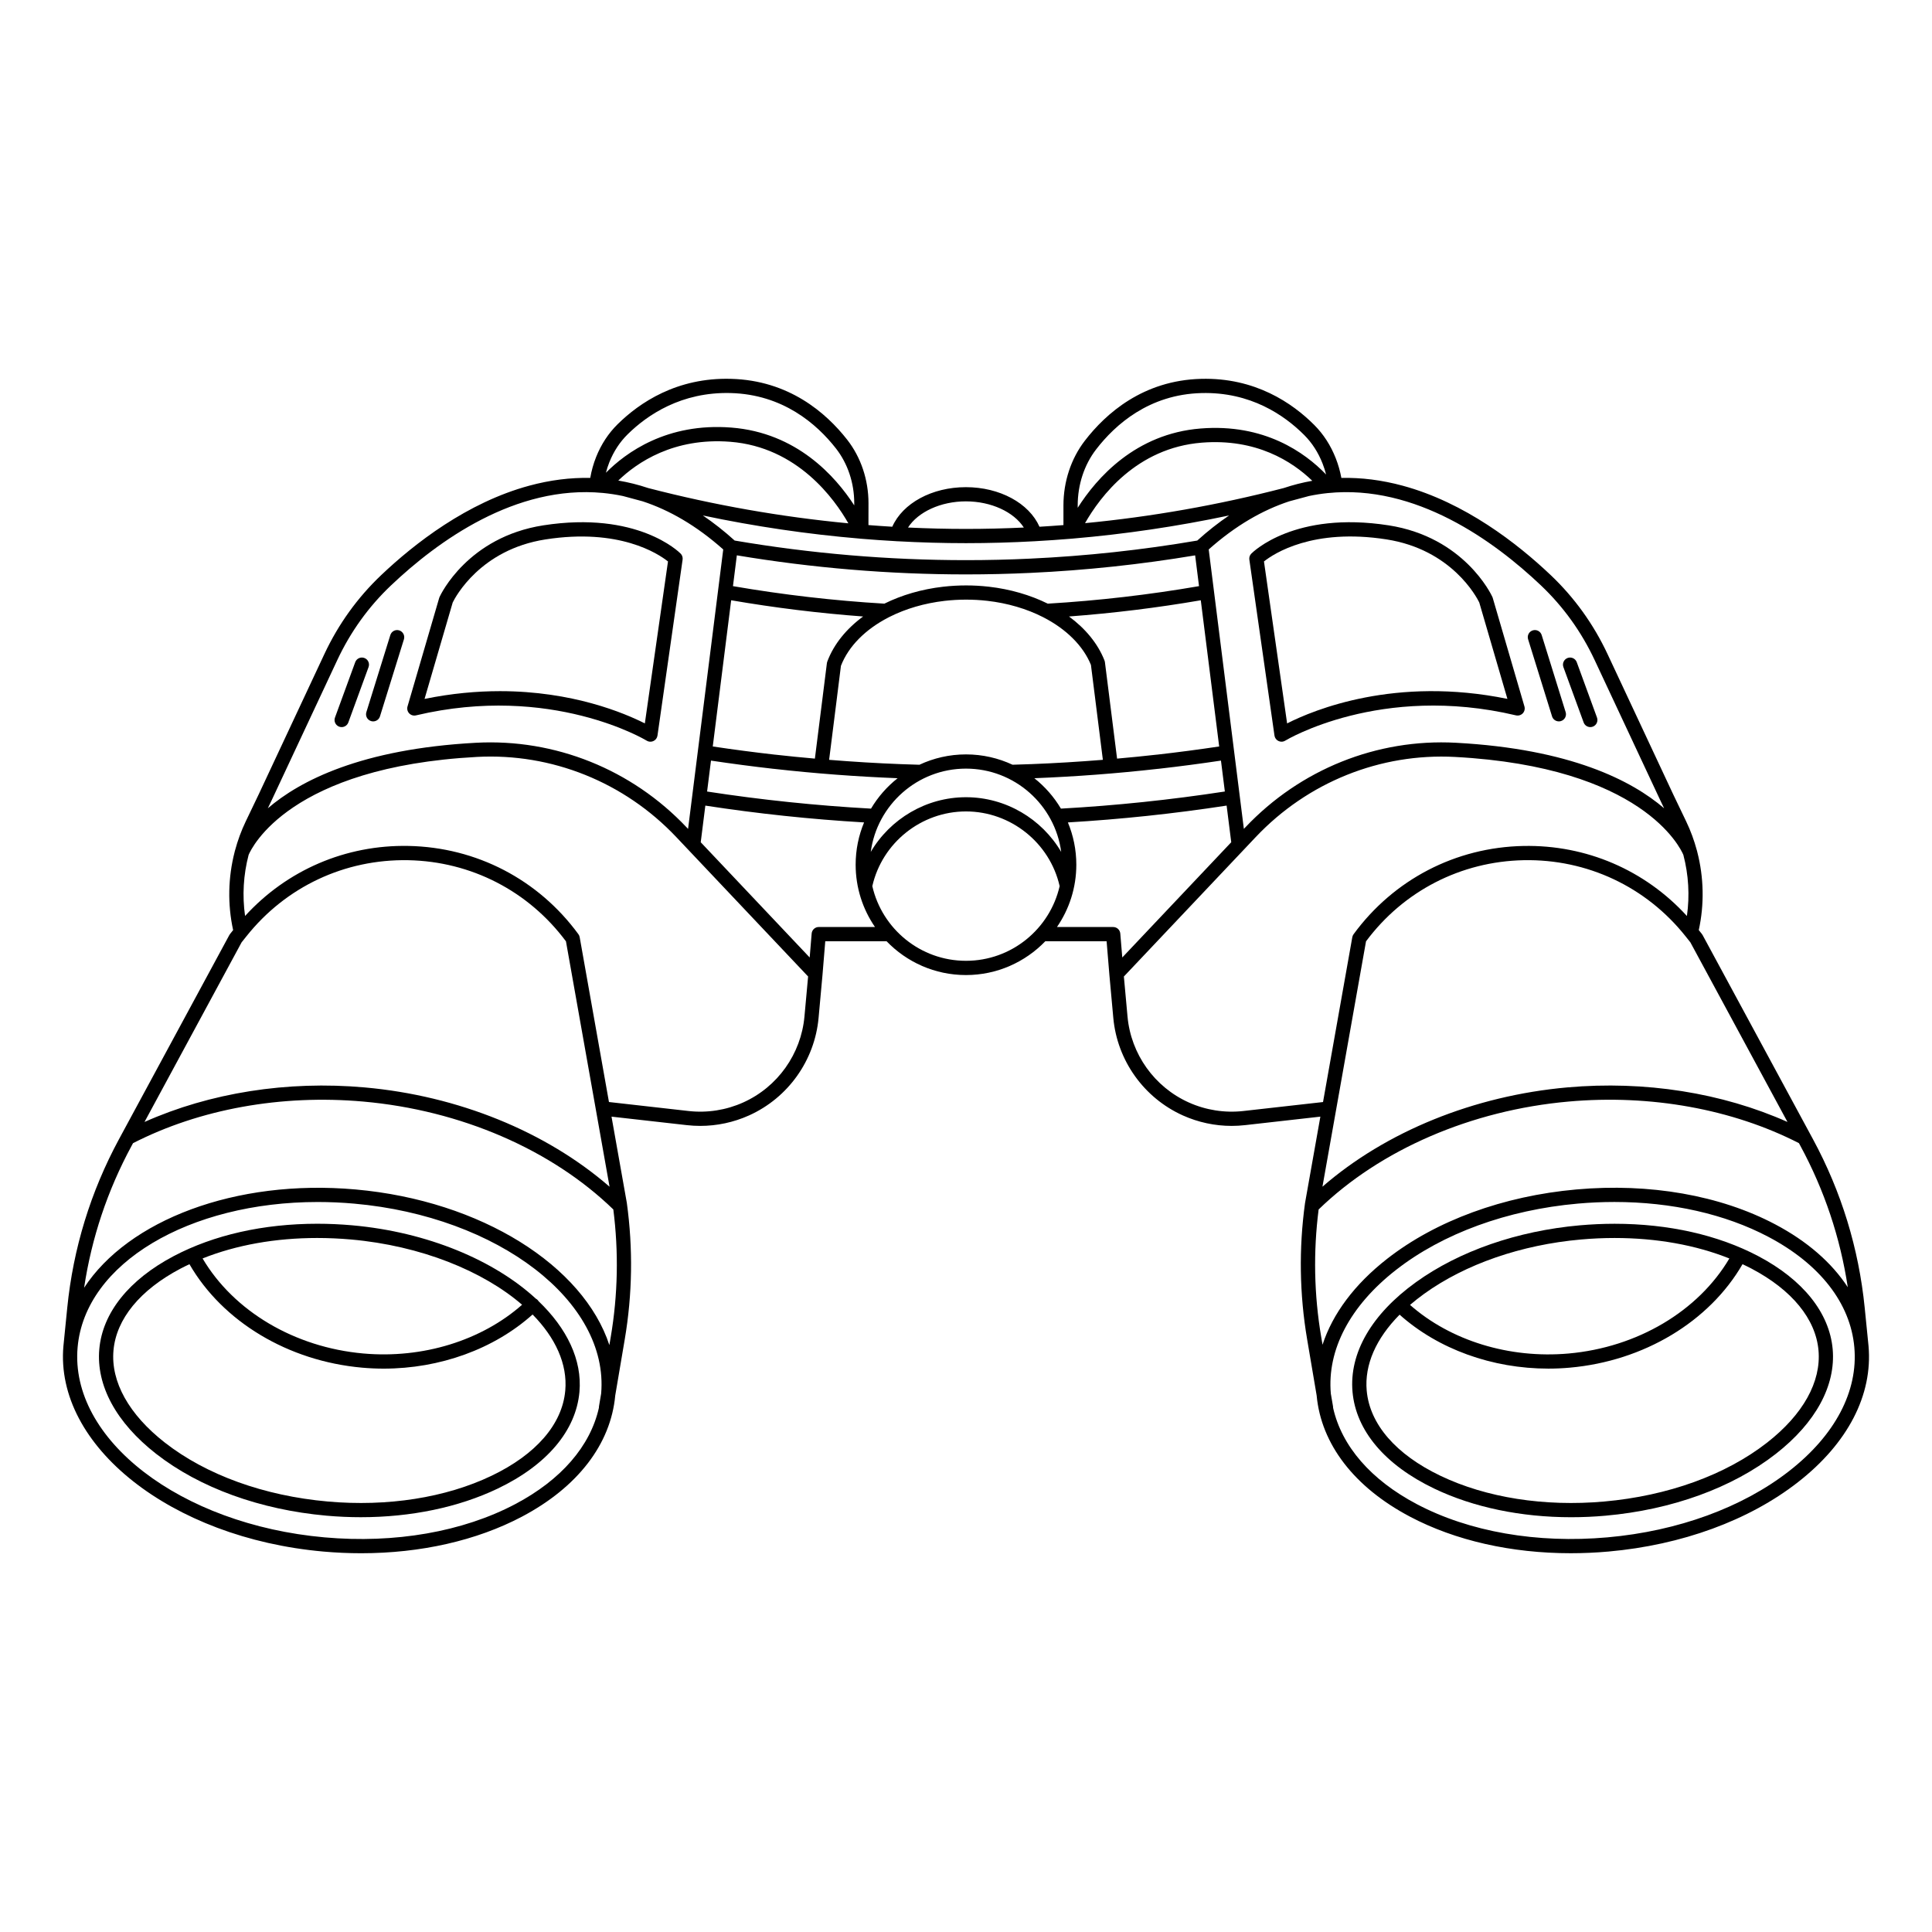 <?xml version="1.0" encoding="UTF-8"?>
<!-- Uploaded to: SVG Find, www.svgfind.com, Generator: SVG Find Mixer Tools -->
<svg fill="#000000" width="800px" height="800px" version="1.1" viewBox="144 144 512 512" xmlns="http://www.w3.org/2000/svg">
 <g>
  <path d="m286.48 488.51c-0.141-0.148-0.305-0.258-0.477-0.352-10.953-10.102-28.637-17.656-48.645-19.438-3.094-0.273-6.207-0.414-9.258-0.414-14.27 0-27.434 2.965-38.07 8.578-11.855 6.258-18.859 15.012-19.715 24.648-0.859 9.641 4.488 19.492 15.055 27.742 11.535 9.008 27.566 14.828 45.145 16.395 3.059 0.273 6.102 0.406 9.113 0.406 13.254 0 25.875-2.609 36.258-7.578 13.062-6.25 20.762-15.359 21.676-25.641 0.754-8.48-3.359-16.859-10.824-24.016-0.074-0.117-0.156-0.23-0.258-0.332zm-58.379-16.43c2.938 0 5.941 0.137 8.922 0.398 18.543 1.648 34.965 8.348 45.336 17.293-10.758 9.496-26.312 14.316-42.059 12.918-18.242-1.621-34.359-11.207-42.613-25.188 8.922-3.559 19.301-5.422 30.414-5.422zm65.699 40.445c-0.793 8.906-7.734 16.922-19.547 22.574-12.137 5.809-27.551 8.23-43.406 6.816-16.863-1.5-32.191-7.043-43.156-15.609-9.523-7.438-14.359-16.117-13.617-24.438 0.738-8.32 7.035-16.008 17.719-21.648 0.789-0.414 1.594-0.809 2.414-1.195 8.797 15.23 26.152 25.68 45.766 27.422 1.906 0.168 3.809 0.254 5.699 0.254 14.91 0 29.234-5.176 39.469-14.348 6.027 6.133 9.289 13.117 8.66 20.172z"/>
  <path d="m315.38 340.28c0.305 0.188 0.648 0.281 0.992 0.281 0.273 0 0.543-0.059 0.801-0.18 0.574-0.27 0.977-0.812 1.066-1.441l6.66-46.637c0.082-0.582-0.109-1.172-0.523-1.59-0.457-0.465-11.539-11.359-36.391-7.492-20 3.113-27.195 18.324-27.492 18.973-0.039 0.082-0.07 0.168-0.098 0.258l-8.398 28.766c-0.188 0.645-0.02 1.34 0.441 1.828 0.465 0.488 1.148 0.691 1.801 0.535 35.887-8.484 60.895 6.547 61.141 6.699zm-58.871-11.059 7.465-25.562c0.707-1.441 7.324-14.02 24.594-16.707 19.543-3.043 29.852 3.769 32.457 5.84l-6.133 42.922c-5.379-2.727-19.121-8.551-38.398-8.551-6.133 0.004-12.828 0.594-19.984 2.059z"/>
  <path d="m249.8 311.06c-0.996-0.312-2.051 0.246-2.359 1.242l-6.352 20.43c-0.309 0.996 0.246 2.051 1.242 2.359 0.188 0.059 0.375 0.086 0.562 0.086 0.805 0 1.551-0.52 1.801-1.324l6.352-20.43c0.305-0.996-0.254-2.051-1.246-2.363z"/>
  <path d="m240.55 318.37c-0.977-0.355-2.062 0.145-2.418 1.125l-5.359 14.664c-0.359 0.977 0.145 2.059 1.121 2.418 0.215 0.078 0.434 0.113 0.648 0.113 0.77 0 1.492-0.473 1.77-1.238l5.359-14.664c0.363-0.98-0.141-2.062-1.121-2.418z"/>
  <path d="m639.18 500.69c0-0.008 0-0.012-0.004-0.02l-1.008-10.082c-1.574-15.742-6.188-30.781-13.715-44.695l-0.676-1.25c-0.004-0.012-0.012-0.02-0.016-0.031l-28.555-52.812c-0.055-0.098-0.113-0.191-0.184-0.277l-0.828-1.039c1.496-6.848 1.34-13.953-0.395-20.691-0.016-0.113-0.043-0.23-0.082-0.344-0.008-0.02-0.016-0.043-0.027-0.074-0.707-2.637-1.648-5.219-2.84-7.699l-3.422-7.137-17.402-37.176c-3.719-7.945-8.789-14.996-15.07-20.953-8.793-8.344-22.734-19.227-39.219-23.691-5.523-1.496-10.949-2.184-16.258-2.062-0.336-1.797-0.828-3.535-1.48-5.191-1.336-3.41-3.25-6.379-5.695-8.832-5.777-5.793-15.676-12.625-30.031-12.234-15.324 0.406-25.203 9.148-30.793 16.414-3.644 4.734-5.656 10.816-5.656 17.125v5.215c-2.117 0.168-4.231 0.312-6.348 0.438-2.766-6.242-10.523-10.488-19.508-10.488-8.988 0-16.742 4.246-19.504 10.484-2.106-0.125-4.211-0.27-6.316-0.438l0.012-5.793c0-6.203-2.012-12.191-5.664-16.852-5.586-7.129-15.461-15.711-30.785-16.109-14.363-0.391-24.246 6.328-30.02 12.016-2.445 2.406-4.363 5.324-5.703 8.676-0.711 1.781-1.234 3.644-1.566 5.566-5.285-0.113-10.684 0.57-16.18 2.062-16.484 4.465-30.426 15.348-39.219 23.691-6.281 5.961-11.352 13.008-15.07 20.953l-17.395 37.16-3.43 7.156c-1.191 2.484-2.133 5.066-2.84 7.703-0.012 0.031-0.02 0.055-0.027 0.074-0.039 0.109-0.062 0.219-0.078 0.328-1.738 6.746-1.895 13.855-0.398 20.707l-0.824 1.039c-0.07 0.086-0.129 0.18-0.184 0.277l-28.543 52.805c-0.008 0.016-0.016 0.027-0.023 0.043l-0.672 1.242c-7.523 13.914-12.137 28.953-13.715 44.695l-1.008 10.082c0 0.008 0 0.012-0.004 0.02-2.356 26.457 28.535 50.898 68.855 54.484 3.379 0.301 6.734 0.449 10.055 0.449 15.723 0 30.559-3.34 42.574-9.68 14.777-7.797 23.566-19.211 24.754-32.141l2.519-14.859c2.027-11.953 2.215-24.105 0.547-36.191l-4.055-22.832 19.984 2.254c1.176 0.133 2.352 0.199 3.527 0.199 4.441 0 8.852-0.941 12.926-2.773 10.348-4.656 17.41-14.566 18.438-25.867l1.043-11.453v-0.008-0.008l0.727-8.824h14.785c0.012 0 0.023 0.004 0.031 0.004h1.438c5.32 5.516 12.777 8.953 21.027 8.953s15.707-3.441 21.027-8.953h16.25l0.73 8.809v0.027l1.043 11.453c1.027 11.301 8.094 21.211 18.438 25.867 4.074 1.832 8.484 2.773 12.926 2.773 1.176 0 2.356-0.066 3.527-0.199l19.984-2.254-4.066 22.902c-1.656 12.012-1.469 24.164 0.559 36.117l2.519 14.859c1.191 12.93 9.977 24.344 24.754 32.141 12.016 6.34 26.852 9.68 42.574 9.68 3.316 0 6.676-0.148 10.055-0.449 19.387-1.727 37.207-8.254 50.172-18.379 13.219-10.305 19.852-23.129 18.699-36.102zm-21.48-59.359c-17.336-7.734-37.801-10.984-58.324-9.16-24.781 2.203-48.102 11.711-64.914 26.316l11.547-65.023c9.934-13.344 25.141-21.172 41.797-21.504 16.766-0.324 32.43 7.019 42.887 20.172l1.277 1.609zm-121.8-166.66c23.262-2.371 44.027 12.664 56.465 24.469 5.938 5.633 10.73 12.301 14.25 19.82l17.41 37.191 0.984 2.055c-8.492-7.297-24.758-15.73-55.199-17.367-20.914-1.125-41.246 7.047-55.781 22.414l-0.391 0.41-9.316-74.055c7.16-6.367 14.328-10.445 21.352-12.754 1.746-0.453 3.484-0.922 5.227-1.406 1.66-0.348 3.305-0.605 4.941-0.773 0.02 0 0.039 0 0.059-0.004zm-68.602 32.703c11.715-0.871 23.426-2.316 34.922-4.297l4.875 38.746c-5.367 0.805-10.875 1.531-16.41 2.16-0.062 0-0.125 0.004-0.188 0.012-3.457 0.395-6.953 0.734-10.461 1.047l-2.066-16.398c-0.004-0.023-0.004-0.051-0.008-0.074l-1.141-9.039c-0.004-0.035-0.016-0.07-0.02-0.105-0.008-0.055-0.016-0.113-0.031-0.168-0.02-0.074-0.047-0.148-0.074-0.219-0.012-0.035-0.02-0.07-0.035-0.102-1.73-4.356-4.981-8.336-9.363-11.562zm8.973 37.988c-6.305 0.508-12.652 0.898-18.988 1.141h-0.109c-1.617 0.062-3.227 0.113-4.84 0.16-3.75-1.754-7.93-2.738-12.336-2.738s-8.59 0.984-12.34 2.742c-1.613-0.043-3.227-0.098-4.871-0.16-6.348-0.238-12.719-0.633-19.062-1.145l2.086-16.555c0.004-0.027 0.004-0.055 0.008-0.086l1.035-8.266c2.019-5.219 6.527-9.691 12.57-12.812 0.121-0.047 0.238-0.105 0.348-0.18 4.234-2.133 9.195-3.609 14.57-4.231 0.016 0 0.031-0.004 0.047-0.004 3.707-0.422 7.531-0.426 11.199-0.008 0.02 0 0.035 0.004 0.051 0.004 5.332 0.605 10.449 2.106 14.805 4.336 6.137 3.137 10.625 7.621 12.664 12.641l1.105 8.77c0.004 0.023 0.004 0.051 0.008 0.074zm-14.602-41.387c-4.633-2.293-9.996-3.848-15.562-4.484-0.062-0.012-0.125-0.016-0.188-0.02-3.828-0.43-7.891-0.445-11.914 0.012-0.02 0-0.035 0.004-0.051 0.004-5.707 0.652-11.008 2.219-15.59 4.488-13.398-0.793-26.883-2.356-40.121-4.641l1.027-8.164c19.984 3.344 40.402 5.055 60.727 5.055 5.707 0 11.492-0.137 17.188-0.406 14.566-0.676 29.199-2.242 43.539-4.641l1.027 8.156c-13.184 2.277-26.652 3.84-40.082 4.641zm-48.934 3.402c-4.422 3.25-7.731 7.301-9.457 11.852-0.004 0.008-0.004 0.016-0.008 0.027-0.062 0.152-0.109 0.309-0.133 0.477l-1.078 8.586c-0.004 0.027-0.004 0.055-0.008 0.082l-2.098 16.641c-3.523-0.312-7.035-0.652-10.52-1.047-0.035-0.004-0.078-0.008-0.121-0.008-5.512-0.625-11.023-1.352-16.422-2.164l4.875-38.746c11.547 1.988 23.273 3.434 34.969 4.301zm-23.766 40.367c0.035 0.004 0.078 0.008 0.121 0.008 10.797 1.219 21.812 2.051 32.789 2.484-2.812 2.227-5.211 4.957-7.051 8.059-14.547-0.805-29.145-2.328-43.441-4.531l1.031-8.195c5.445 0.812 11 1.547 16.551 2.176zm51.023-0.051c12.895 0 23.574 9.633 25.238 22.078-5.141-8.75-14.676-14.5-25.238-14.5-10.559 0-20.098 5.75-25.234 14.5 1.664-12.445 12.344-22.078 25.234-22.078zm25.164 10.602c-1.84-3.102-4.234-5.828-7.047-8.059 11.012-0.434 22.012-1.266 32.707-2.481 0.062 0 0.125-0.004 0.188-0.012 5.59-0.633 11.145-1.363 16.562-2.176l1.031 8.191c-14.367 2.207-28.965 3.734-43.441 4.535zm59.039-84.953c-17.395 4.504-35 7.609-52.652 9.301 4.016-7.047 13.664-19.961 30.938-21.332 14.445-1.156 23.961 4.965 29.289 10.105-2.555 0.449-5.082 1.09-7.574 1.926zm-54.594 4.59c0-5.481 1.73-10.742 4.871-14.824 5.09-6.613 14.059-14.578 27.902-14.941 13.02-0.348 22.008 5.863 27.262 11.129 2.078 2.082 3.711 4.621 4.856 7.547 0.367 0.938 0.68 1.91 0.934 2.906-5.629-5.84-16.391-13.543-33.25-12.191-17.289 1.375-27.57 13.133-32.574 21.012zm-29.625-1.066c6.699 0 12.684 2.812 15.344 6.938-5.109 0.238-10.223 0.367-15.328 0.367-5.117 0-10.238-0.129-15.359-0.371 2.66-4.121 8.645-6.934 15.344-6.934zm-27.902 9.906c0.008 0 0.02-0.004 0.027-0.004 0.023 0.004 0.047 0.004 0.074 0.004 0.031 0 0.062 0.008 0.094 0.008h0.012c3.055 0.254 6.106 0.465 9.16 0.637 0.098 0.016 0.195 0.023 0.293 0.023 0.016 0 0.031-0.004 0.047-0.004 6.07 0.332 12.141 0.508 18.207 0.508 6.094 0 12.195-0.176 18.293-0.512 0.055 0 0.109-0.004 0.164-0.012 3.086-0.172 6.168-0.383 9.25-0.641h0.016c0.039 0 0.078-0.008 0.117-0.012 0.137-0.012 0.277-0.02 0.414-0.031h0.012c0.012 0 0.02-0.004 0.027-0.004 13.863-1.18 27.699-3.231 41.441-6.129-2.859 1.938-5.676 4.152-8.438 6.652-14.57 2.488-29.465 4.102-44.285 4.789-5.637 0.27-11.359 0.402-17.008 0.402-20.52 0-41.141-1.754-61.301-5.195-2.762-2.5-5.574-4.711-8.434-6.648 13.836 2.918 27.773 4.973 41.734 6.148 0.027 0.008 0.055 0.02 0.082 0.02zm-56.289-13.43c-2.613-0.875-5.258-1.539-7.934-1.988 4.961-4.785 14.691-11.449 29.66-10.277 17.855 1.395 27.691 15.23 31.309 21.609-17.781-1.691-35.52-4.805-53.035-9.344zm-10.297-6.856c1.145-2.863 2.773-5.352 4.848-7.391 5.254-5.176 14.25-11.262 27.273-10.934 13.855 0.359 22.828 8.176 27.914 14.668 3.133 4.004 4.859 9.16 4.859 14.527v0.578c-4.973-7.699-15.234-19.266-32.578-20.621-17.098-1.34-27.984 6.672-33.23 11.973 0.25-0.957 0.551-1.895 0.914-2.801zm-89.52 89.648 17.402-37.176c3.516-7.516 8.312-14.184 14.25-19.816 12.379-11.746 33.008-26.699 56.133-24.504h0.004c1.766 0.168 3.543 0.441 5.336 0.816 1.738 0.48 3.481 0.949 5.223 1.406 7.023 2.309 14.188 6.383 21.348 12.754l-9.32 74.055-0.391-0.414c-14.531-15.367-34.867-23.531-55.781-22.414-30.441 1.637-46.707 10.07-55.195 17.367zm-7.949 37.609 1.281-1.609c10.457-13.152 26.078-20.488 42.887-20.172 16.652 0.328 31.863 8.16 41.797 21.504l11.551 65.027c-16.812-14.605-40.137-24.113-64.918-26.316-20.52-1.828-40.988 1.426-58.324 9.156zm95.289 119.57-0.574 3.398c-0.023 0.129-0.031 0.262-0.023 0.387-2.269 10.133-10 19.09-22.172 25.512-13.914 7.344-31.863 10.473-50.535 8.809-38.25-3.402-67.602-26.012-65.434-50.395 1.984-22.301 29.656-38.48 63.629-38.48 3.176 0 6.406 0.141 9.676 0.434 38.215 3.398 67.551 25.973 65.434 50.336zm3.227-48.793c1.434 11.246 1.215 22.609-0.684 33.793l-0.363 2.148c-6.863-20.93-33.824-38.266-67.281-41.242-31.898-2.836-60.281 8.211-71.918 26.051 1.977-13.18 6.195-25.797 12.566-37.582l0.398-0.734c17.656-9.043 39.305-12.961 61.031-11.023 25.77 2.285 49.867 12.699 66.25 28.59zm50.652-51.125c-0.906 9.945-7.121 18.672-16.23 22.77-4.535 2.039-9.543 2.824-14.484 2.266l-21.094-2.383-7.758-43.684c-0.051-0.285-0.164-0.551-0.336-0.785-10.629-14.512-27.039-23.039-45.023-23.395-16.637-0.332-32.215 6.394-43.316 18.559-0.77-5.41-0.441-10.926 0.941-16.191 0.797-1.887 10.934-23.293 60.492-25.957 19.812-1.066 39.07 6.676 52.84 21.238l34.938 36.949zm3.789-23.727c-0.98 0-1.797 0.754-1.879 1.73l-0.523 6.348-28.875-30.539 1.223-9.711c13.848 2.133 27.973 3.629 42.066 4.457-1.438 3.453-2.234 7.234-2.234 11.203 0 6.121 1.895 11.809 5.125 16.512zm39.016 8.957c-12.09 0-22.234-8.473-24.82-19.789 2.606-11.496 12.977-19.797 24.82-19.797s22.219 8.305 24.824 19.797c-2.59 11.316-12.73 19.789-24.824 19.789zm40.895-7.223c-0.082-0.977-0.898-1.73-1.879-1.73h-14.902c3.231-4.703 5.129-10.391 5.129-16.516 0-3.965-0.797-7.75-2.234-11.203 14.031-0.828 28.156-2.324 42.066-4.461l1.223 9.711-28.875 30.539zm32.629 47.027c-4.941 0.559-9.953-0.227-14.484-2.266-9.109-4.098-15.328-12.824-16.23-22.77l-0.965-10.605 34.938-36.949c13.77-14.562 33.027-22.305 52.84-21.238 49.527 2.66 59.688 24.039 60.492 25.953 1.383 5.269 1.711 10.785 0.941 16.195-11.102-12.164-26.672-18.891-43.316-18.559-17.984 0.355-34.395 8.883-45.023 23.395-0.172 0.234-0.285 0.5-0.336 0.785l-7.758 43.684zm20.617 59.883c-1.902-11.203-2.117-22.59-0.684-33.789 16.383-15.895 40.484-26.309 66.254-28.598 21.73-1.934 43.375 1.984 61.031 11.023l0.398 0.734c6.352 11.746 10.559 24.32 12.547 37.449-4.231-6.496-10.754-12.191-19.27-16.684-14.551-7.68-33.242-10.957-52.629-9.23-19.387 1.727-37.207 8.254-50.172 18.379-8.629 6.738-14.449 14.551-17.125 22.773zm124.04 35.512c-12.398 9.684-29.512 15.934-48.184 17.594-18.672 1.66-36.621-1.465-50.531-8.809-12.172-6.422-19.906-15.383-22.172-25.512 0.004-0.129-0.004-0.258-0.023-0.387l-0.582-3.391c-1.016-11.637 5.109-23.27 17.25-32.754 12.398-9.684 29.512-15.934 48.184-17.594 3.273-0.293 6.523-0.434 9.734-0.434 15.105 0 29.324 3.191 40.797 9.246 13.648 7.199 21.734 17.586 22.77 29.242 1.043 11.652-5.082 23.301-17.242 32.797z"/>
  <path d="m609.96 476.89c-10.637-5.613-23.805-8.578-38.07-8.578-3.051 0-6.164 0.141-9.258 0.414-16.52 1.469-31.93 6.82-43.391 15.07-11.754 8.461-17.723 18.781-16.809 29.066 0.914 10.285 8.613 19.391 21.676 25.641 10.383 4.969 23 7.578 36.258 7.578 3.012 0 6.055-0.133 9.113-0.406 17.578-1.566 33.609-7.387 45.145-16.395 10.566-8.25 15.91-18.105 15.055-27.742-0.863-9.641-7.863-18.395-19.719-24.648zm-88.52 9.965c10.922-7.859 25.668-12.965 41.523-14.375 2.981-0.266 5.984-0.398 8.922-0.398 11.113 0 21.492 1.863 30.414 5.426-8.254 13.98-24.375 23.562-42.613 25.188-15.727 1.395-31.258-3.406-42.016-12.879 1.176-1.008 2.43-1.996 3.769-2.961zm90.859 39.453c-10.969 8.566-26.293 14.109-43.156 15.609-15.859 1.414-31.27-1.008-43.406-6.816-11.812-5.652-18.754-13.672-19.547-22.574-0.609-6.836 2.457-13.797 8.719-20.125 10.23 9.141 24.531 14.297 39.414 14.297 1.895 0 3.797-0.082 5.699-0.254 19.613-1.742 36.969-12.191 45.766-27.422 0.816 0.387 1.625 0.781 2.414 1.195 10.688 5.641 16.98 13.328 17.719 21.648 0.738 8.328-4.098 17.008-13.621 24.441z"/>
  <path d="m475.09 292.3 6.66 46.637c0.09 0.629 0.492 1.172 1.066 1.441 0.254 0.121 0.527 0.18 0.801 0.18 0.344 0 0.688-0.094 0.988-0.281 0.25-0.152 25.254-15.188 61.145-6.699 0.652 0.152 1.34-0.051 1.801-0.535 0.461-0.488 0.629-1.184 0.441-1.828l-8.398-28.762c-0.027-0.09-0.059-0.176-0.094-0.258-0.297-0.645-7.492-15.859-27.492-18.973-24.855-3.867-35.934 7.023-36.391 7.492-0.418 0.414-0.609 1.004-0.527 1.586zm36.336-5.356c17.281 2.691 23.898 15.285 24.59 16.707l7.465 25.562c-29.676-6.07-51.293 2.902-58.383 6.496l-6.133-42.922c2.621-2.078 12.926-8.883 32.461-5.844z"/>
  <path d="m555.31 333.85c0.25 0.809 0.996 1.324 1.801 1.324 0.184 0 0.375-0.027 0.562-0.086 0.996-0.309 1.551-1.367 1.242-2.359l-6.352-20.43c-0.309-0.996-1.367-1.551-2.359-1.242-0.996 0.309-1.551 1.367-1.242 2.359z"/>
  <path d="m563.68 335.45c0.277 0.766 1 1.238 1.77 1.238 0.215 0 0.434-0.035 0.648-0.113 0.977-0.359 1.48-1.441 1.121-2.418l-5.359-14.664c-0.355-0.977-1.441-1.48-2.418-1.125-0.977 0.359-1.48 1.441-1.125 2.418z"/>
 </g>
</svg>